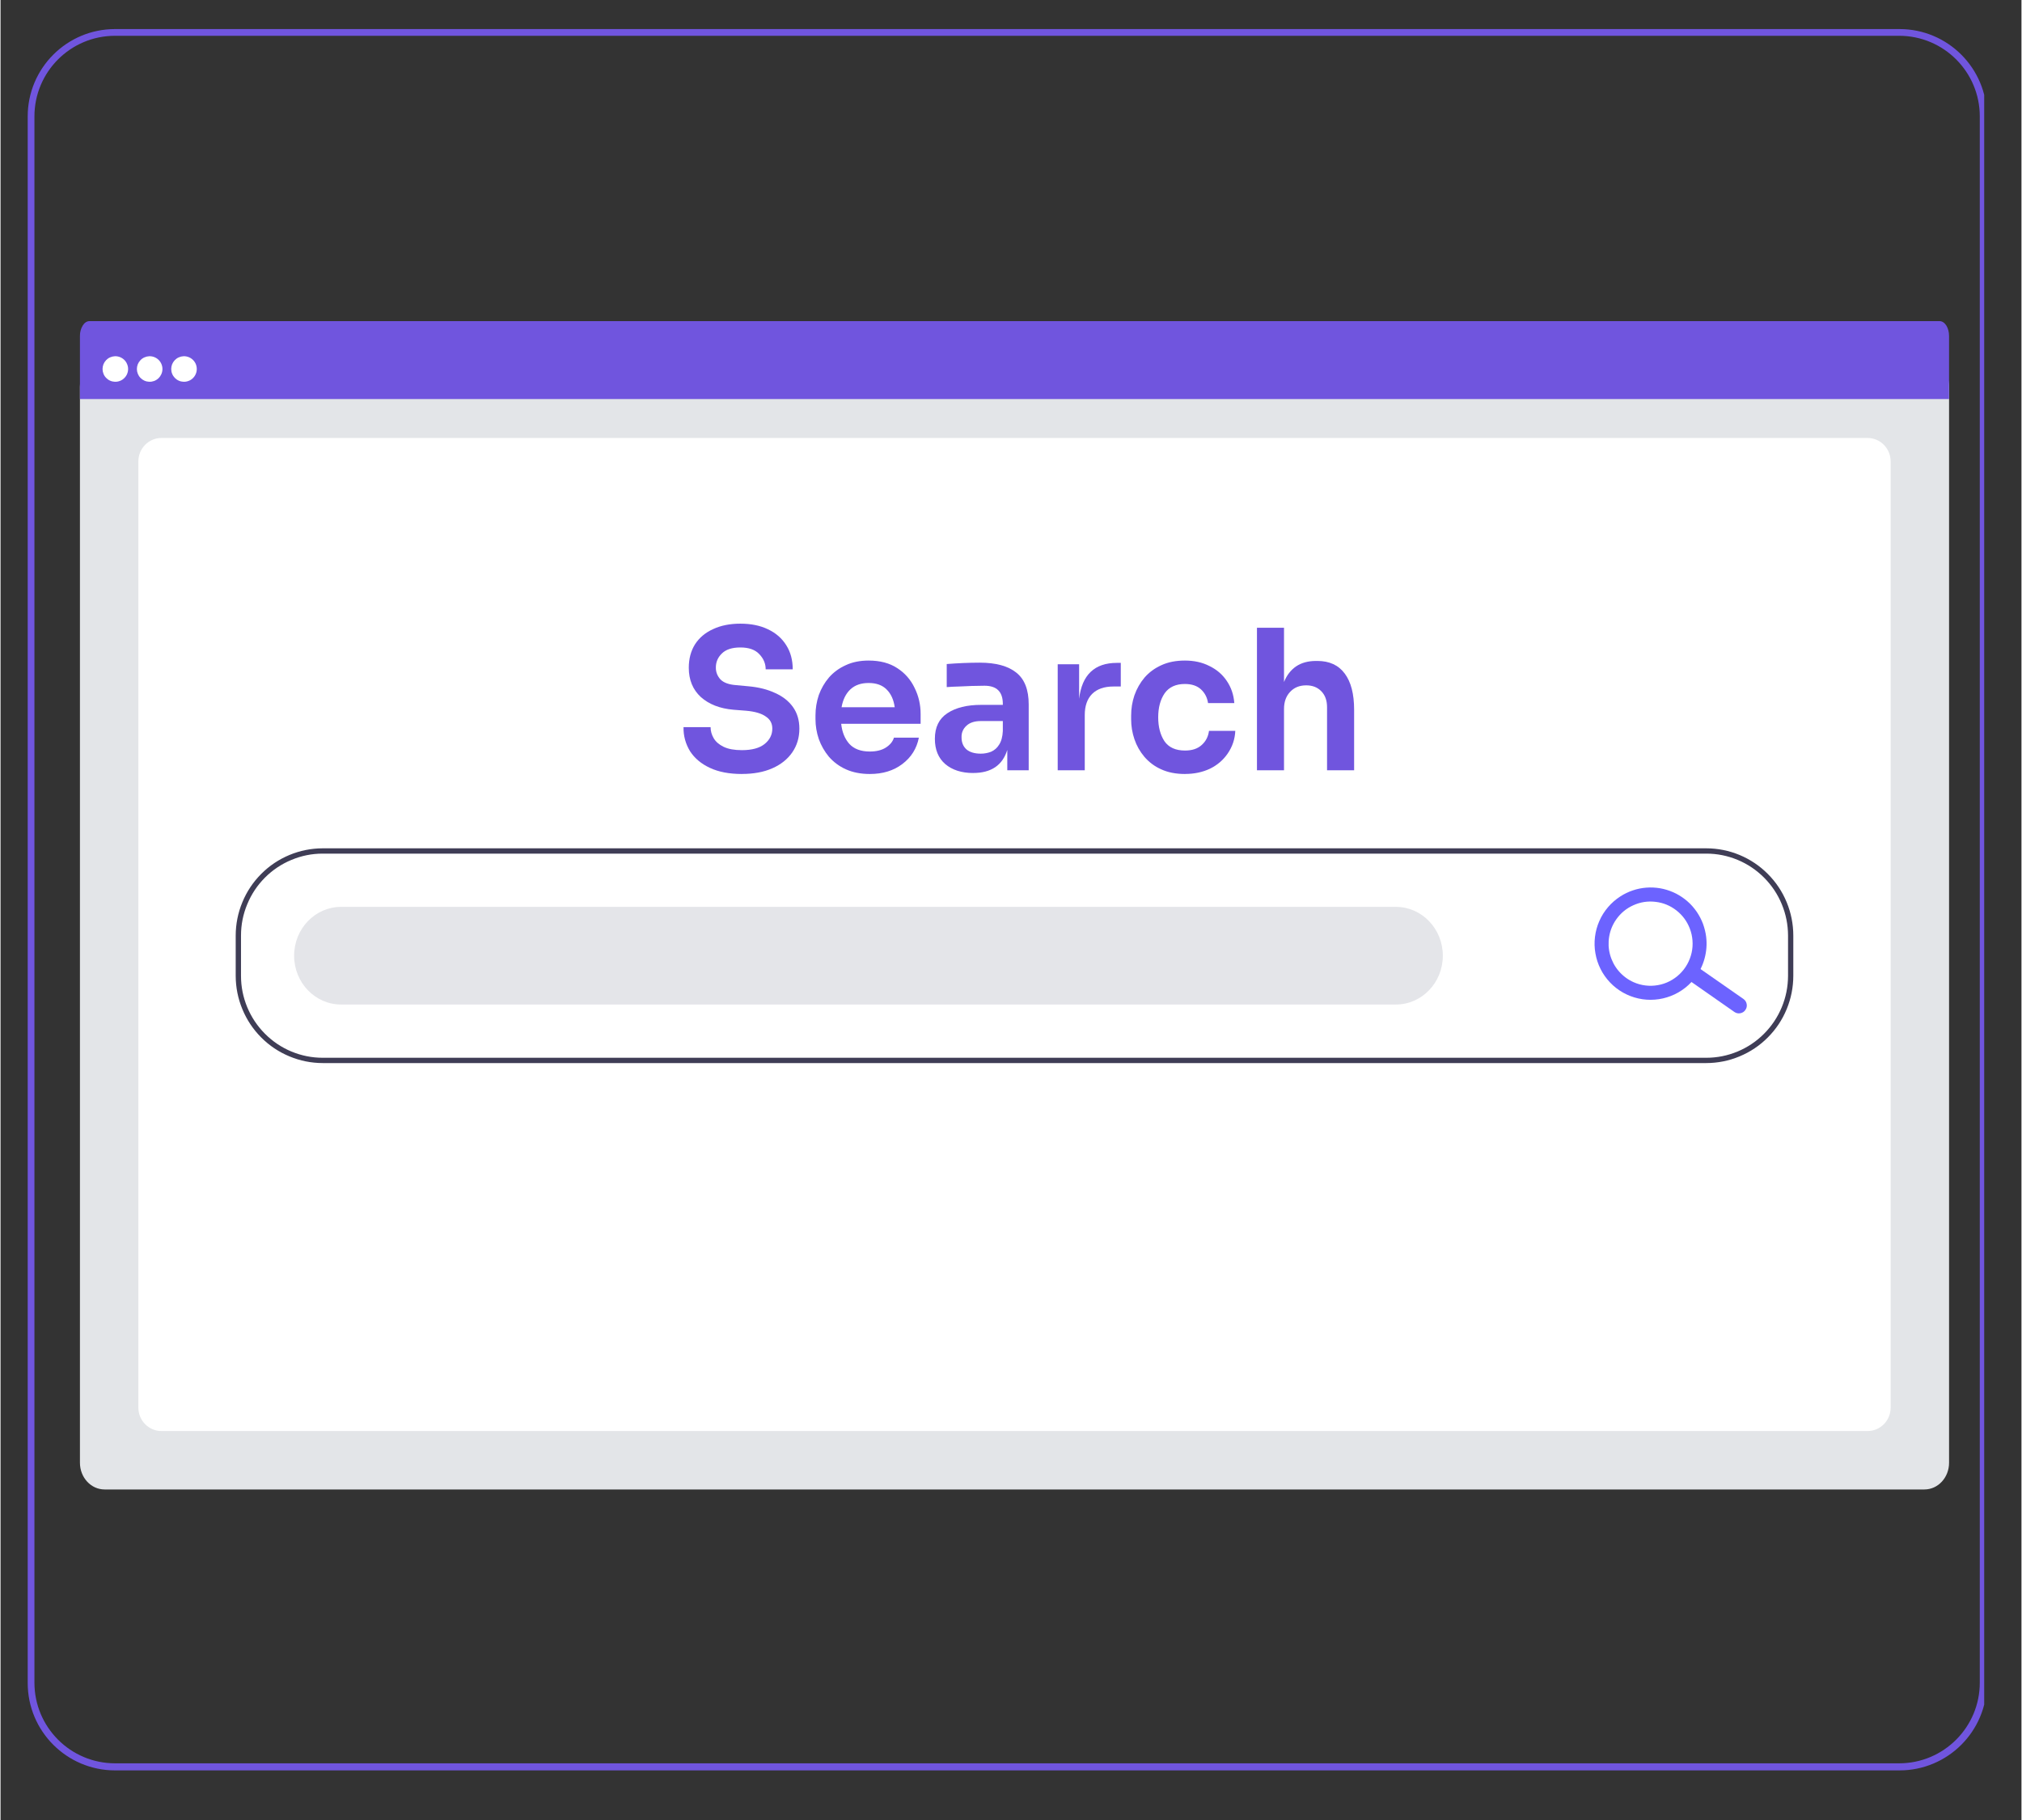 <svg xmlns="http://www.w3.org/2000/svg" xmlns:xlink="http://www.w3.org/1999/xlink" width="300" viewBox="0 0 224.88 202.5" height="270" preserveAspectRatio="xMidYMid meet"><rect x="0" y="0" width="224.88" height="202.5" fill="#333333" stroke="none"/><defs><clipPath id="01955defab"><path d="M 3.023 3.234 L 220.734 3.234 L 220.734 197 L 3.023 197 Z M 3.023 3.234 " clip-rule="nonzero"></path></clipPath><clipPath id="8217c58015"><path d="M 12.746 3.234 L 211.309 3.234 C 216.68 3.234 221.035 7.586 221.035 12.957 L 221.035 187.254 C 221.035 192.625 216.68 196.98 211.309 196.98 L 12.746 196.98 C 7.375 196.98 3.023 192.625 3.023 187.254 L 3.023 12.957 C 3.023 7.586 7.375 3.234 12.746 3.234 Z M 12.746 3.234 " clip-rule="nonzero"></path></clipPath><clipPath id="6466fefc0c"><path d="M 8.836 40 L 216.824 40 L 216.824 166 L 8.836 166 Z M 8.836 40 " clip-rule="nonzero"></path></clipPath><clipPath id="9ac377cc08"><path d="M 8.836 35 L 216.824 35 L 216.824 45 L 8.836 45 Z M 8.836 35 " clip-rule="nonzero"></path></clipPath></defs><g clip-path="url(#01955defab)"><g clip-path="url(#8217c58015)"><path stroke-linecap="butt" transform="matrix(0.748, 0, 0, 0.748, 3.022, 3.233)" fill="none" stroke-linejoin="miter" d="M 12.997 0.002 L 278.401 0.002 C 285.58 0.002 291.402 5.818 291.402 12.998 L 291.402 245.967 C 291.402 253.146 285.58 258.968 278.401 258.968 L 12.997 258.968 C 5.818 258.968 0.002 253.146 0.002 245.967 L 0.002 12.998 C 0.002 5.818 5.818 0.002 12.997 0.002 Z M 12.997 0.002 " stroke="#7055de" stroke-width="2" stroke-opacity="1" stroke-miterlimit="4"></path></g></g><g clip-path="url(#6466fefc0c)"><path fill="#e3e5e8" d="M 214.082 40.062 L 11.578 40.062 C 10.062 40.062 8.836 41.391 8.836 43.031 L 8.836 162.754 C 8.836 164.395 10.066 165.723 11.578 165.723 L 214.082 165.723 C 215.598 165.723 216.824 164.395 216.824 162.754 L 216.824 43.031 C 216.824 41.391 215.594 40.062 214.082 40.062 Z M 214.082 40.062 " fill-opacity="1" fill-rule="nonzero"></path></g><path fill="#ffffff" d="M 207.754 48.73 L 17.906 48.73 C 16.488 48.73 15.336 49.898 15.336 51.34 L 15.336 156.613 C 15.336 158.055 16.488 159.223 17.906 159.223 L 207.754 159.223 C 209.176 159.223 210.324 158.055 210.324 156.613 L 210.324 51.34 C 210.324 49.898 209.172 48.73 207.754 48.73 Z M 207.754 48.73 " fill-opacity="1" fill-rule="nonzero"></path><g clip-path="url(#9ac377cc08)"><path fill="#7055de" d="M 215.777 35.73 L 9.891 35.73 C 9.613 35.73 9.344 35.902 9.148 36.215 C 8.934 36.578 8.828 36.969 8.836 37.387 L 8.836 44.398 L 216.824 44.398 L 216.824 37.387 C 216.824 36.949 216.715 36.531 216.52 36.219 C 216.324 35.91 216.055 35.734 215.777 35.73 Z M 215.777 35.73 " fill-opacity="1" fill-rule="nonzero"></path></g><path fill="#ffffff" d="M 12.719 42.477 C 12.914 42.484 13.098 42.453 13.281 42.383 C 13.461 42.316 13.621 42.215 13.758 42.078 C 13.898 41.945 14.008 41.789 14.082 41.613 C 14.156 41.434 14.195 41.25 14.195 41.055 C 14.195 40.863 14.156 40.676 14.078 40.5 C 14.004 40.32 13.895 40.164 13.758 40.031 C 13.617 39.898 13.457 39.797 13.277 39.727 C 13.094 39.66 12.91 39.629 12.715 39.637 C 12.531 39.645 12.355 39.688 12.188 39.762 C 12.02 39.836 11.875 39.941 11.746 40.074 C 11.621 40.207 11.523 40.359 11.453 40.527 C 11.387 40.699 11.352 40.875 11.352 41.059 C 11.352 41.242 11.387 41.418 11.457 41.59 C 11.523 41.762 11.621 41.91 11.75 42.043 C 11.879 42.176 12.023 42.281 12.191 42.355 C 12.359 42.43 12.535 42.469 12.719 42.477 Z M 16.539 42.477 C 16.73 42.484 16.918 42.453 17.102 42.387 C 17.281 42.316 17.441 42.215 17.578 42.082 C 17.719 41.945 17.824 41.789 17.902 41.613 C 17.977 41.434 18.016 41.25 18.016 41.055 C 18.016 40.863 17.977 40.676 17.902 40.5 C 17.824 40.32 17.719 40.164 17.578 40.031 C 17.438 39.898 17.277 39.797 17.098 39.727 C 16.918 39.66 16.73 39.629 16.535 39.637 C 16.352 39.645 16.18 39.688 16.012 39.762 C 15.844 39.836 15.695 39.941 15.57 40.074 C 15.441 40.207 15.344 40.355 15.273 40.527 C 15.207 40.699 15.172 40.875 15.172 41.059 C 15.172 41.242 15.207 41.418 15.277 41.59 C 15.344 41.758 15.441 41.91 15.57 42.043 C 15.699 42.176 15.844 42.277 16.012 42.355 C 16.18 42.43 16.355 42.469 16.539 42.477 Z M 20.363 42.477 C 20.555 42.484 20.742 42.453 20.922 42.383 C 21.105 42.316 21.266 42.215 21.402 42.078 C 21.543 41.945 21.648 41.789 21.723 41.609 C 21.801 41.434 21.836 41.246 21.836 41.055 C 21.836 40.859 21.797 40.676 21.723 40.496 C 21.645 40.32 21.539 40.164 21.398 40.031 C 21.258 39.898 21.098 39.797 20.918 39.727 C 20.738 39.66 20.551 39.629 20.355 39.637 C 20.172 39.645 19.996 39.688 19.832 39.762 C 19.664 39.836 19.516 39.941 19.387 40.074 C 19.262 40.207 19.164 40.359 19.094 40.527 C 19.027 40.699 18.992 40.875 18.992 41.059 C 18.992 41.242 19.027 41.418 19.098 41.59 C 19.164 41.762 19.266 41.91 19.391 42.043 C 19.52 42.176 19.668 42.281 19.836 42.355 C 20 42.43 20.176 42.469 20.359 42.477 Z M 20.363 42.477 " fill-opacity="1" fill-rule="nonzero"></path><path fill="#3f3d56" d="M 189.812 118.281 L 35.848 118.281 C 34.566 118.277 33.332 118.031 32.145 117.535 C 30.961 117.043 29.914 116.344 29.008 115.434 C 28.102 114.523 27.398 113.473 26.91 112.285 C 26.418 111.098 26.172 109.859 26.168 108.574 L 26.168 104.094 C 26.172 102.809 26.418 101.57 26.91 100.383 C 27.398 99.195 28.102 98.145 29.008 97.234 C 29.914 96.324 30.961 95.625 32.145 95.129 C 33.332 94.637 34.566 94.391 35.848 94.387 L 189.812 94.387 C 191.094 94.391 192.328 94.637 193.516 95.129 C 194.699 95.625 195.746 96.324 196.652 97.234 C 197.562 98.145 198.262 99.195 198.754 100.383 C 199.242 101.57 199.488 102.809 199.492 104.094 L 199.492 108.574 C 199.488 109.859 199.242 111.098 198.754 112.285 C 198.262 113.473 197.562 114.523 196.652 115.434 C 195.746 116.344 194.699 117.043 193.516 117.535 C 192.332 118.031 191.094 118.277 189.812 118.281 Z M 35.848 94.977 C 34.645 94.977 33.484 95.211 32.371 95.676 C 31.258 96.137 30.273 96.797 29.422 97.648 C 28.57 98.504 27.914 99.492 27.453 100.609 C 26.988 101.723 26.758 102.887 26.758 104.094 L 26.758 108.574 C 26.758 109.781 26.988 110.941 27.449 112.059 C 27.914 113.176 28.57 114.16 29.422 115.016 C 30.273 115.871 31.254 116.531 32.367 116.996 C 33.484 117.457 34.645 117.691 35.848 117.691 L 189.812 117.691 C 191.016 117.691 192.176 117.457 193.289 116.996 C 194.402 116.531 195.387 115.871 196.238 115.016 C 197.09 114.16 197.746 113.176 198.211 112.059 C 198.672 110.945 198.902 109.781 198.906 108.574 L 198.906 104.094 C 198.902 102.887 198.672 101.723 198.211 100.609 C 197.75 99.492 197.09 98.504 196.238 97.648 C 195.387 96.797 194.406 96.137 193.293 95.672 C 192.176 95.211 191.02 94.977 189.812 94.977 Z M 35.848 94.977 " fill-opacity="1" fill-rule="nonzero"></path><path fill="#7055de" d="M 82.5 86.117 C 81.098 86.117 79.914 85.891 78.945 85.441 C 77.977 84.992 77.242 84.375 76.734 83.598 C 76.227 82.77 75.98 81.871 76 80.902 L 79.012 80.902 C 79.012 81.332 79.125 81.746 79.359 82.141 C 79.59 82.531 79.957 82.848 80.461 83.094 C 80.984 83.344 81.66 83.465 82.5 83.465 C 83.625 83.465 84.469 83.23 85.035 82.77 C 85.598 82.309 85.879 81.742 85.879 81.074 C 85.883 80.496 85.645 80.047 85.164 79.73 C 84.688 79.383 83.949 79.164 82.953 79.078 L 81.566 78.969 C 80.051 78.84 78.836 78.367 77.926 77.555 C 77.031 76.73 76.586 75.645 76.586 74.297 C 76.586 73.297 76.816 72.43 77.277 71.691 C 77.754 70.953 78.426 70.387 79.293 69.996 C 80.16 69.59 81.172 69.391 82.324 69.391 C 83.512 69.391 84.535 69.598 85.402 70.02 C 86.285 70.438 86.961 71.031 87.438 71.801 C 87.914 72.555 88.152 73.445 88.152 74.469 L 85.141 74.469 C 85.141 73.832 84.902 73.27 84.426 72.777 C 83.965 72.285 83.266 72.039 82.324 72.039 C 81.402 72.039 80.715 72.262 80.266 72.711 C 79.816 73.145 79.59 73.672 79.598 74.297 C 79.598 74.789 79.77 75.223 80.117 75.602 C 80.477 75.965 81.055 76.172 81.848 76.23 L 83.234 76.359 C 84.363 76.461 85.344 76.707 86.184 77.102 C 87.035 77.477 87.699 77.996 88.176 78.664 C 88.652 79.328 88.891 80.133 88.891 81.074 C 88.891 82.074 88.625 82.957 88.09 83.727 C 87.57 84.477 86.832 85.066 85.879 85.484 C 84.926 85.906 83.801 86.113 82.5 86.113 Z M 82.5 86.117 " fill-opacity="1" fill-rule="nonzero"></path><path fill="#7055de" d="M 96.73 86.117 C 95.719 86.117 94.832 85.941 94.062 85.594 C 93.336 85.266 92.707 84.801 92.18 84.203 C 91.688 83.609 91.312 82.953 91.051 82.227 C 90.809 81.508 90.684 80.77 90.684 80.012 L 90.684 79.598 C 90.684 78.816 90.809 78.062 91.051 77.34 C 91.312 76.617 91.688 75.965 92.18 75.383 C 92.688 74.805 93.305 74.348 94.043 74.016 C 94.777 73.668 95.633 73.496 96.598 73.496 C 97.871 73.496 98.934 73.777 99.785 74.34 C 100.637 74.891 101.277 75.621 101.711 76.535 C 102.16 77.434 102.383 78.402 102.383 79.445 L 102.383 80.531 L 93.543 80.531 C 93.645 81.461 93.949 82.203 94.453 82.77 C 94.973 83.332 95.73 83.617 96.73 83.617 C 97.453 83.617 98.043 83.473 98.504 83.184 C 98.98 82.879 99.285 82.512 99.414 82.074 L 102.188 82.074 C 101.949 83.285 101.336 84.266 100.348 85.008 C 99.379 85.746 98.176 86.117 96.73 86.117 Z M 96.598 75.992 C 95.746 75.992 95.07 76.23 94.562 76.707 C 94.059 77.184 93.734 77.848 93.586 78.688 L 99.5 78.688 C 99.387 77.848 99.082 77.188 98.594 76.707 C 98.117 76.23 97.453 75.992 96.598 75.992 Z M 96.598 75.992 " fill-opacity="1" fill-rule="nonzero"></path><path fill="#7055de" d="M 108.238 86.008 C 106.938 86.008 105.898 85.672 105.117 85.008 C 104.352 84.34 103.969 83.406 103.969 82.203 C 103.969 80.914 104.43 79.969 105.355 79.359 C 106.293 78.734 107.551 78.426 109.125 78.426 L 111.531 78.426 L 111.531 78.316 C 111.531 76.969 110.852 76.297 109.492 76.297 C 108.547 76.301 107.602 76.332 106.656 76.383 C 106.148 76.395 105.695 76.418 105.289 76.449 L 105.289 73.883 C 106.508 73.785 107.73 73.734 108.953 73.73 C 110.758 73.73 112.117 74.102 113.027 74.836 C 113.949 75.562 114.41 76.742 114.41 78.379 L 114.41 85.703 L 112.027 85.703 L 112.027 83.441 C 111.492 85.152 110.23 86.004 108.238 86.004 Z M 109.082 83.855 C 109.484 83.855 109.867 83.781 110.23 83.641 C 110.605 83.469 110.902 83.211 111.117 82.855 C 111.363 82.48 111.5 81.973 111.531 81.336 L 111.531 80.227 L 109.082 80.227 C 108.391 80.227 107.855 80.398 107.48 80.75 C 107.098 81.102 106.918 81.535 106.938 82.055 C 106.938 82.605 107.117 83.047 107.48 83.379 C 107.855 83.695 108.391 83.855 109.082 83.855 Z M 109.082 83.855 " fill-opacity="1" fill-rule="nonzero"></path><path fill="#7055de" d="M 117.637 85.703 L 117.637 73.906 L 120.02 73.906 L 120.02 77.75 C 120.336 75.086 121.738 73.754 124.223 73.754 L 124.656 73.754 L 124.656 76.383 L 123.832 76.383 C 122.809 76.383 122.02 76.66 121.469 77.207 C 120.922 77.758 120.648 78.543 120.648 79.555 L 120.648 85.703 Z M 117.637 85.703 " fill-opacity="1" fill-rule="nonzero"></path><path fill="#7055de" d="M 131.809 86.117 C 130.781 86.117 129.895 85.941 129.145 85.594 C 128.418 85.27 127.797 84.805 127.281 84.203 C 126.789 83.621 126.418 82.969 126.176 82.25 C 125.93 81.531 125.809 80.793 125.809 80.031 L 125.809 79.621 C 125.809 78.84 125.93 78.086 126.176 77.359 C 126.438 76.621 126.812 75.965 127.305 75.383 C 127.809 74.805 128.43 74.348 129.164 74.016 C 129.914 73.668 130.789 73.496 131.789 73.496 C 132.812 73.496 133.723 73.695 134.516 74.102 C 135.324 74.492 135.969 75.043 136.445 75.754 C 136.934 76.465 137.219 77.289 137.289 78.23 L 134.367 78.23 C 134.277 77.621 134.02 77.113 133.586 76.707 C 133.152 76.305 132.551 76.102 131.789 76.102 C 130.777 76.102 130.023 76.449 129.535 77.141 C 129.059 77.84 128.82 78.73 128.82 79.816 C 128.82 80.871 129.051 81.758 129.512 82.465 C 129.988 83.16 130.754 83.508 131.809 83.508 C 132.59 83.508 133.203 83.305 133.652 82.898 C 134.113 82.492 134.387 81.965 134.473 81.316 L 137.398 81.316 C 137.359 82.234 137.078 83.074 136.555 83.836 C 136.062 84.559 135.406 85.125 134.582 85.527 C 133.758 85.918 132.832 86.113 131.809 86.113 Z M 131.809 86.117 " fill-opacity="1" fill-rule="nonzero"></path><path fill="#7055de" d="M 139.809 85.703 L 139.809 69.844 L 142.82 69.844 L 142.82 75.883 C 143.125 75.129 143.57 74.551 144.164 74.145 C 144.758 73.742 145.5 73.539 146.395 73.539 L 146.527 73.539 C 147.871 73.539 148.887 74.008 149.582 74.949 C 150.273 75.875 150.621 77.215 150.621 78.969 L 150.621 85.703 L 147.609 85.703 L 147.609 78.688 C 147.609 77.934 147.395 77.34 146.961 76.902 C 146.539 76.469 145.984 76.254 145.293 76.254 C 144.539 76.254 143.941 76.5 143.492 76.988 C 143.043 77.469 142.82 78.098 142.82 78.883 L 142.82 85.703 Z M 139.809 85.703 " fill-opacity="1" fill-rule="nonzero"></path><path fill="#e4e5e9" d="M 155.273 100.902 L 37.891 100.902 C 35.008 100.902 32.668 103.336 32.668 106.336 C 32.668 109.336 35.008 111.766 37.891 111.766 L 155.273 111.766 C 158.152 111.766 160.492 109.336 160.492 106.336 C 160.492 103.336 158.152 100.902 155.273 100.902 Z M 155.273 100.902 " fill-opacity="1" fill-rule="nonzero"></path><path fill="#6c63ff" d="M 194.156 112.375 C 194.02 112.574 193.828 112.695 193.59 112.738 C 193.352 112.781 193.133 112.73 192.934 112.594 L 188.145 109.25 C 187.969 109.102 187.863 108.918 187.832 108.688 C 187.801 108.461 187.852 108.254 187.984 108.062 C 188.117 107.875 188.293 107.758 188.52 107.707 C 188.742 107.66 188.953 107.691 189.152 107.809 L 193.941 111.148 C 194.141 111.289 194.262 111.477 194.305 111.719 C 194.348 111.957 194.297 112.176 194.156 112.375 Z M 194.156 112.375 " fill-opacity="1" fill-rule="nonzero"></path><path fill="#6c63ff" d="M 188.715 108.578 C 188.363 109.082 187.941 109.527 187.457 109.91 C 186.973 110.289 186.445 110.594 185.867 110.816 C 185.293 111.039 184.699 111.176 184.086 111.223 C 183.469 111.27 182.859 111.23 182.258 111.094 C 181.656 110.961 181.086 110.742 180.547 110.441 C 180.012 110.137 179.527 109.762 179.102 109.316 C 178.676 108.867 178.324 108.371 178.047 107.82 C 177.77 107.27 177.578 106.688 177.473 106.078 C 177.363 105.473 177.348 104.859 177.422 104.25 C 177.496 103.637 177.656 103.047 177.906 102.48 C 178.152 101.914 178.477 101.398 178.879 100.93 C 179.281 100.461 179.742 100.059 180.262 99.727 C 180.477 99.586 180.699 99.465 180.93 99.355 C 181.16 99.242 181.398 99.148 181.641 99.066 C 181.883 98.984 182.129 98.918 182.379 98.867 C 182.629 98.816 182.883 98.781 183.137 98.762 C 183.391 98.742 183.645 98.738 183.902 98.75 C 184.156 98.762 184.41 98.789 184.664 98.832 C 184.914 98.875 185.164 98.934 185.406 99.008 C 185.652 99.082 185.891 99.172 186.125 99.273 C 186.359 99.375 186.586 99.492 186.805 99.625 C 187.023 99.758 187.234 99.898 187.438 100.059 C 187.637 100.215 187.828 100.383 188.012 100.562 C 188.191 100.746 188.359 100.934 188.516 101.137 C 188.676 101.34 188.82 101.547 188.949 101.77 C 189.082 101.988 189.199 102.215 189.301 102.445 C 189.406 102.68 189.496 102.918 189.566 103.164 C 189.641 103.41 189.699 103.656 189.746 103.91 C 189.887 104.727 189.871 105.535 189.691 106.344 C 189.516 107.152 189.188 107.898 188.715 108.578 Z M 179.781 102.305 C 179.582 102.59 179.418 102.891 179.285 103.211 C 179.156 103.531 179.059 103.863 179.004 104.203 C 178.945 104.547 178.926 104.891 178.941 105.234 C 178.961 105.582 179.016 105.922 179.109 106.254 C 179.203 106.586 179.332 106.906 179.492 107.211 C 179.656 107.516 179.852 107.801 180.078 108.062 C 180.305 108.324 180.559 108.559 180.836 108.766 C 181.113 108.973 181.41 109.145 181.727 109.285 C 182.152 109.473 182.594 109.594 183.051 109.648 C 183.508 109.703 183.965 109.691 184.422 109.609 C 184.879 109.531 185.312 109.387 185.723 109.176 C 186.137 108.965 186.508 108.699 186.84 108.383 C 187.176 108.059 187.457 107.699 187.684 107.293 C 187.91 106.891 188.074 106.461 188.176 106.008 C 188.277 105.559 188.309 105.098 188.273 104.637 C 188.238 104.176 188.137 103.727 187.969 103.297 C 187.656 102.492 187.16 101.824 186.48 101.293 C 185.797 100.762 185.031 100.445 184.172 100.344 C 183.316 100.238 182.492 100.363 181.707 100.715 C 180.918 101.066 180.277 101.598 179.781 102.305 Z M 179.781 102.305 " fill-opacity="1" fill-rule="nonzero"></path></svg>